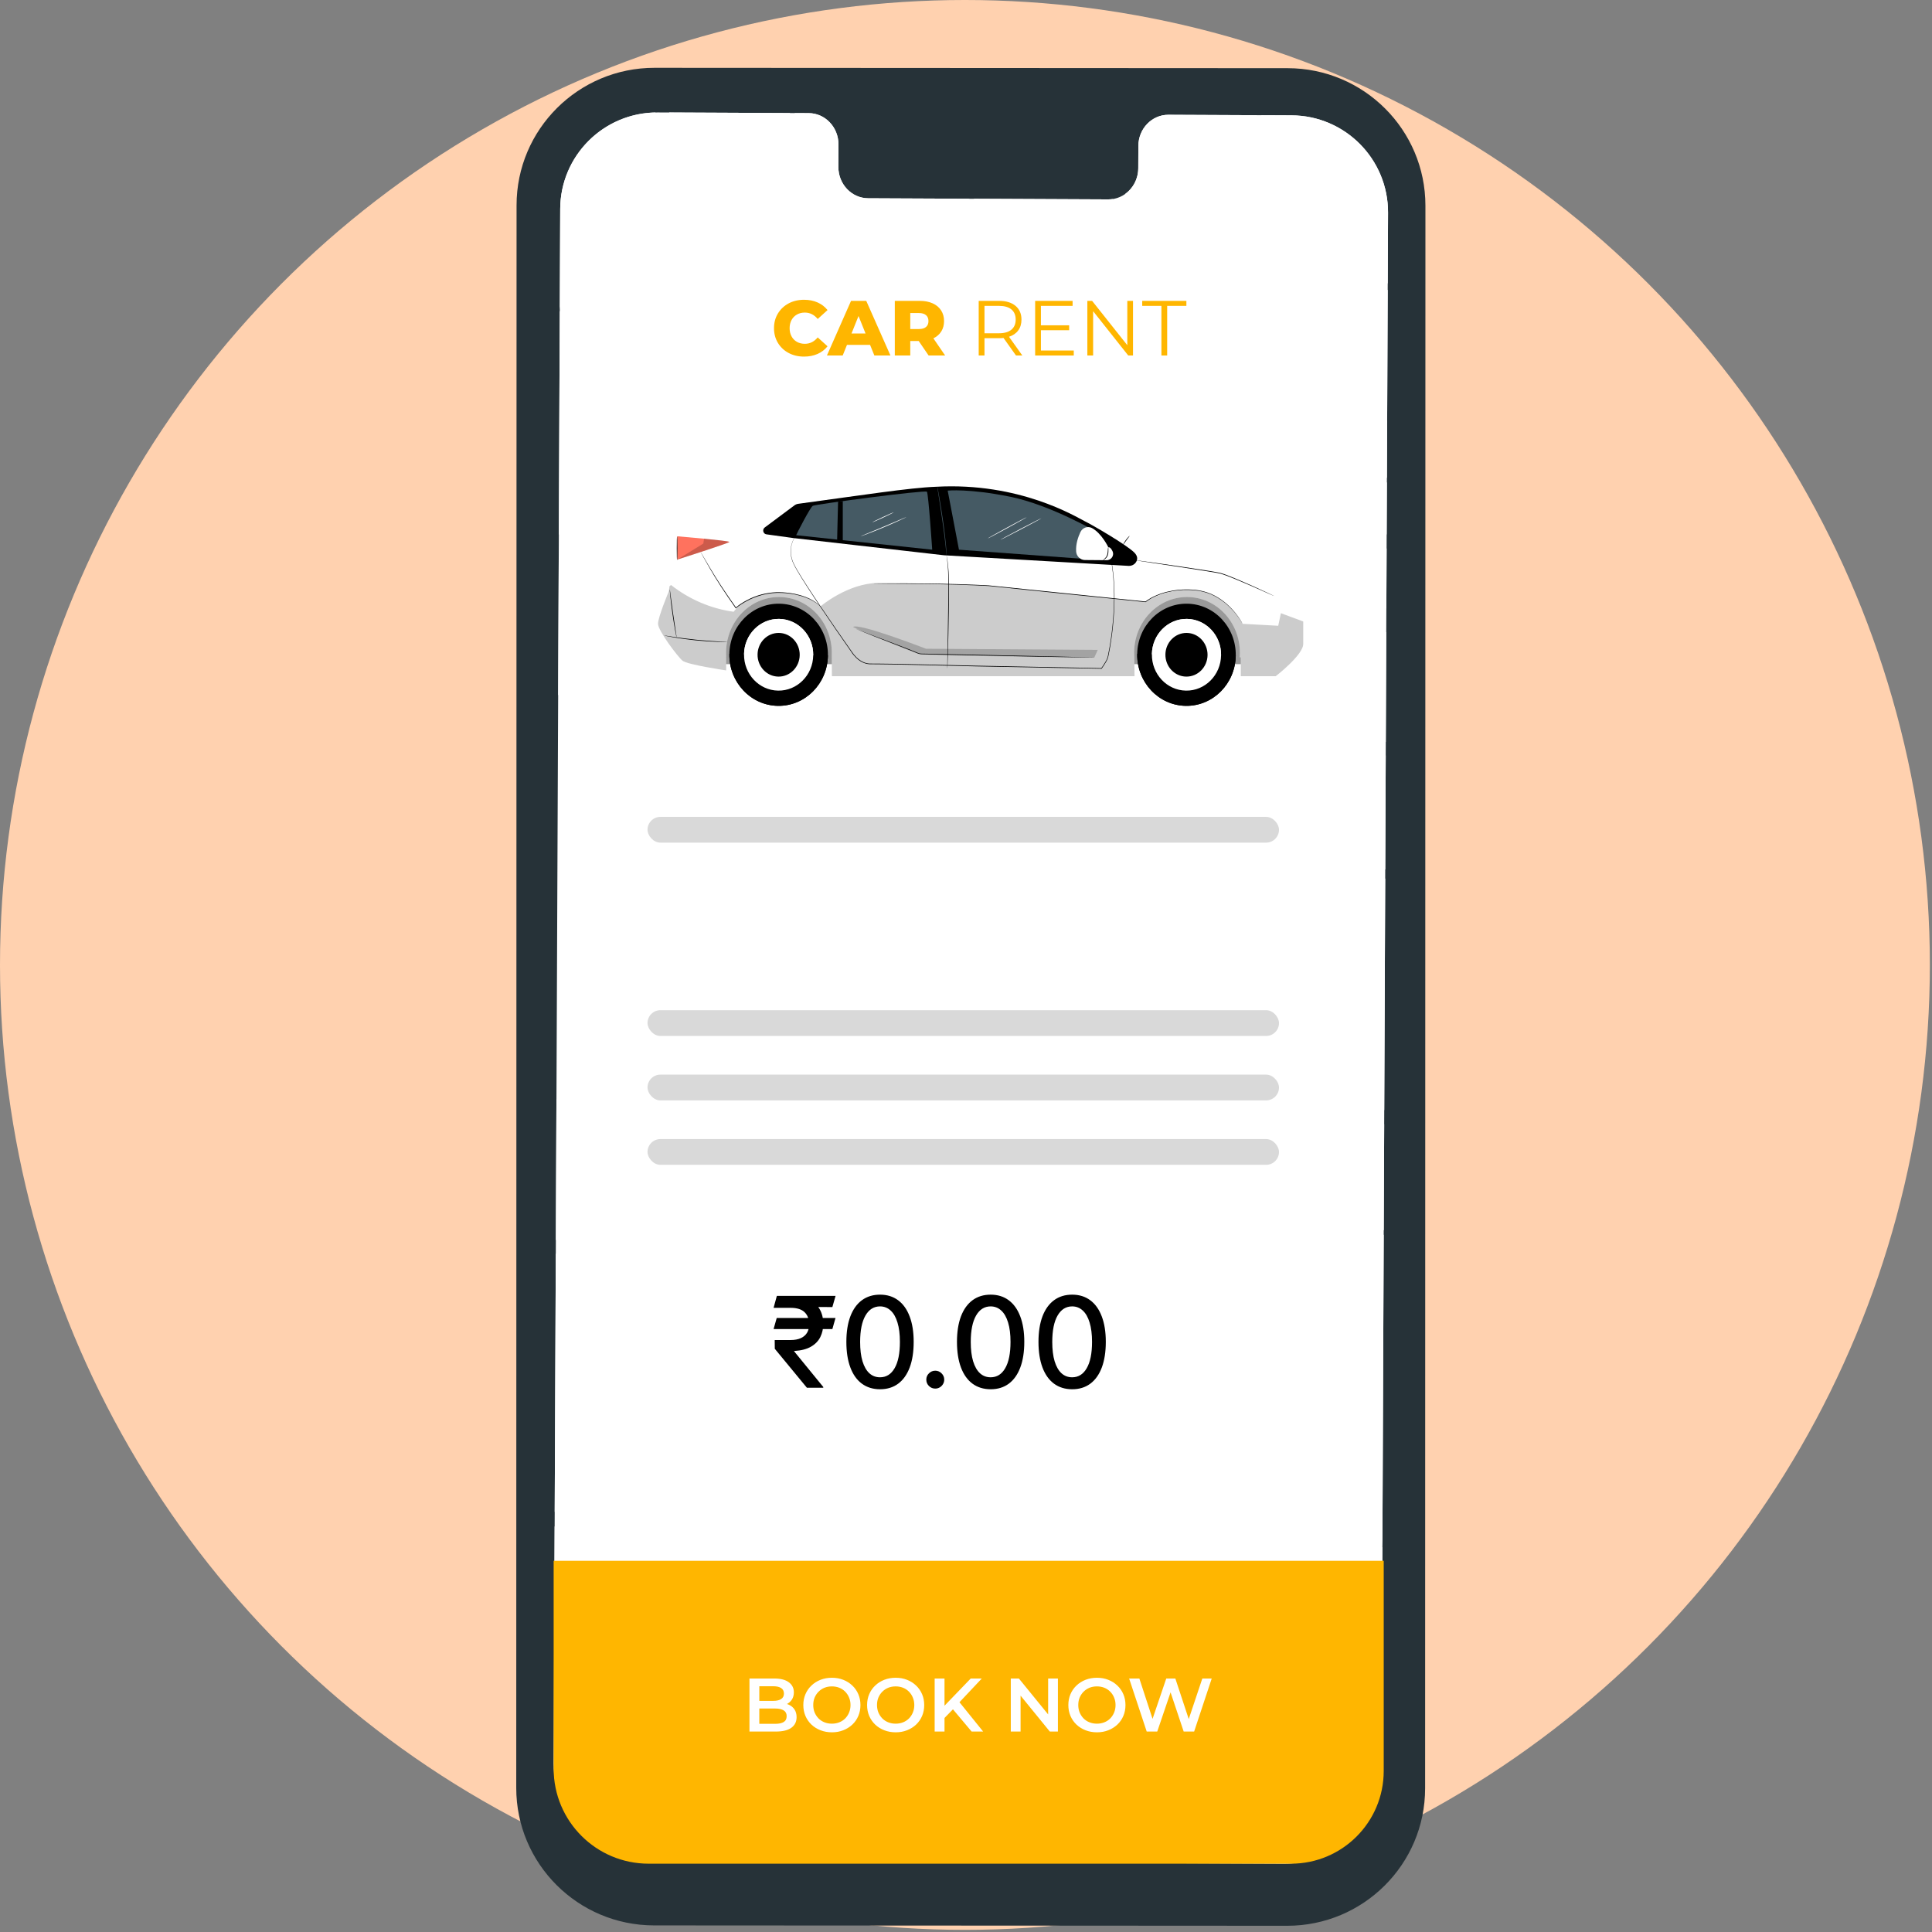 <svg width="153" height="153" viewBox="0 0 153 153" fill="none" xmlns="http://www.w3.org/2000/svg">
<rect x="0" y="0" width="153" height="153" fill="#808080" stroke="none"/>
<circle cx="76.415" cy="76.415" r="76.415" fill="#FFD1AF"/>
<path d="M101.932 152.507L51.798 152.478C45.768 152.474 40.882 147.598 40.883 141.586L40.908 16.258C40.909 10.242 45.802 5.366 51.835 5.37L101.969 5.399C107.999 5.403 112.884 10.279 112.883 16.291L112.859 141.62C112.858 147.636 107.965 152.511 101.932 152.507Z" fill="#263238"/>
<path d="M102.282 9.135L92.529 9.09C91.221 9.084 90.155 10.188 90.15 11.555L90.142 13.325C90.136 14.692 89.071 15.796 87.763 15.79L68.751 15.702C67.443 15.696 66.387 14.582 66.393 13.215L66.4 11.446C66.406 10.078 65.35 8.965 64.042 8.959L60.612 8.943L52.075 8.904C47.835 8.885 44.383 12.306 44.365 16.546L43.844 139.651C43.826 143.889 47.246 147.339 51.484 147.359L101.691 147.591C105.931 147.61 109.383 144.188 109.402 139.949L109.922 16.843C109.939 12.605 106.52 9.155 102.282 9.135Z" fill="white"/>
<path d="M80.974 124.327C80.916 125.814 80.862 127.207 80.816 128.366H88.028L87.146 123.937L80.974 124.327Z" fill="white"/>
<path d="M51.663 126.181L51.726 128.366H80.097C80.144 127.139 80.198 125.777 80.252 124.373L51.663 126.181Z" fill="white"/>
<path d="M87.508 123.913L88.395 128.366H101.691L101.531 123.026L87.508 123.913Z" fill="white"/>
<path d="M51.069 118.089L43.923 120.888L43.901 125.951L51.282 125.484L51.069 118.089Z" fill="white"/>
<path d="M51.038 116.95L50.647 103.374L50.641 103.374V98.586L44.015 99.288L43.929 119.727L51.035 116.943L51.038 116.95Z" fill="white"/>
<path d="M50.641 87.898L44.066 87.03L44.019 98.203L50.641 97.501V87.898Z" fill="white"/>
<path d="M81.076 121.661C81.051 122.314 81.026 122.965 81.001 123.604L87.004 123.224L86.695 121.676L81.076 121.661Z" fill="white"/>
<path d="M84.96 33.015L84.745 32.133L94.367 28.325L88.108 15.762C87.995 15.779 87.881 15.79 87.763 15.79L77.13 15.741L77.42 33.323L84.96 33.015Z" fill="white"/>
<path d="M99.542 26.277L99.531 9.123L92.529 9.091C91.221 9.085 90.155 10.188 90.15 11.555L90.142 13.325C90.138 14.169 89.731 14.911 89.112 15.355L95.375 27.926L99.542 26.277Z" fill="white"/>
<path d="M63.371 27.013L62.56 8.952L60.611 8.943L53.001 8.907L49.759 25.059L63.371 27.013ZM61.637 10.782L61.896 25.491L51.781 24.011L53.996 10.782H61.637Z" fill="white"/>
<path d="M63.739 27.066L63.741 27.22C63.758 28.629 63.787 31.166 63.808 33.879L77.059 33.338L76.77 15.739L68.75 15.702C67.442 15.696 66.386 14.583 66.392 13.215L66.4 11.446C66.405 10.079 65.35 8.965 64.041 8.959L62.92 8.954L63.734 27.066L63.739 27.066Z" fill="white"/>
<path d="M48.689 24.905L51.9 8.911C47.741 8.986 44.382 12.365 44.364 16.546L44.331 24.519L44.365 24.284L48.689 24.905Z" fill="white"/>
<path d="M50.988 44.63L44.248 44.13L44.202 55.05L50.988 53.516V44.63Z" fill="white"/>
<path d="M48.618 25.259L44.33 24.643L44.255 42.327L45.179 42.395L48.618 25.259Z" fill="white"/>
<path d="M103.678 89.905L103.496 88.033L84.249 90.036L85.058 99.899L101.678 98.222L103.678 89.905Z" fill="white"/>
<path d="M102.574 78.504L101.783 70.338L82.781 72.165L83.495 80.855L102.574 78.504Z" fill="white"/>
<path d="M51.303 126.204L43.931 126.67L43.901 126.19L43.892 128.366H51.365L51.303 126.204Z" fill="white"/>
<path d="M109.789 22.222L109.897 22.496L109.921 16.842C109.939 12.605 106.52 9.155 102.282 9.135L99.891 9.124L99.902 26.135L109.789 22.222Z" fill="white"/>
<path d="M84.16 88.959L92.152 88.128L90.577 81.07L83.584 81.932L84.16 88.959Z" fill="white"/>
<path d="M102.69 101.703L102.966 110.866L109.433 110.502L109.453 110.861L102.976 111.225L103.306 122.193L109.42 121.806L109.465 122.525L103.327 122.913L103.491 128.366H109.449L109.579 97.785L103.485 98.4L102.69 101.703Z" fill="white"/>
<path d="M43.855 137.126L43.844 139.651C43.844 139.729 43.853 139.804 43.855 139.882V137.126Z" fill="white"/>
<path d="M102.678 79.579L90.936 81.026L92.513 88.091L103.393 86.959L102.678 79.579Z" fill="white"/>
<path d="M105.861 36.777L106.614 32.313L109.855 32.565L109.895 22.954L99.897 26.911C99.694 33.674 103.942 36.052 105.861 36.777Z" fill="white"/>
<path d="M102.012 54.027L102.42 58.243L109.744 58.749L109.781 50.068L103.649 48.132L102.012 54.027Z" fill="white"/>
<path d="M105.498 90.032L103.574 98.03L109.581 97.424L109.617 89.036C107.773 88.551 106.165 88.156 105.3 87.989L105.498 90.032Z" fill="white"/>
<path d="M101.443 45.549L109.788 48.184L109.809 43.438L101.612 41.32L101.443 45.549Z" fill="white"/>
<path d="M105.193 86.891C105.866 86.993 107.141 87.263 109.621 87.915L109.698 69.577L103.574 70.166L105.193 86.891Z" fill="white"/>
<path d="M103.504 69.449L109.701 68.853L109.739 59.831L102.525 59.332L103.504 69.449Z" fill="white"/>
<path d="M106.553 37.004C107.727 37.361 108.82 37.637 109.832 37.84L109.852 33.287L107.214 33.081L106.553 37.004Z" fill="white"/>
<path d="M105.83 41.295L109.813 42.325L109.831 38.21C108.801 38.004 107.688 37.723 106.493 37.361L105.83 41.295Z" fill="white"/>
<path d="M67.755 117.446L52.118 118.543V123.563L77.928 122.166L67.755 117.446Z" fill="white"/>
<path d="M62.203 26.431L61.943 11.722H54.303L52.087 24.95L62.203 26.431Z" fill="white"/>
<path d="M102.24 147.59H51.366C47.212 147.59 43.845 144.222 43.845 140.068V123.604H109.58V140.25C109.579 144.304 106.293 147.59 102.24 147.59Z" fill="#FFB600"/>
<path d="M98.783 46.66H55.096V52.596H98.783V46.66Z" fill="white"/>
<g opacity="0.4">
<path d="M98.783 46.66H55.096V52.596H98.783V46.66Z" fill="black"/>
</g>
<path d="M101.303 46.308C100.062 45.54 96.841 44.335 95.947 44.233C95.406 44.17 92.995 43.839 92.995 43.839L92.214 43.776C92.214 43.776 83.908 39.659 82.587 39.148C80.541 38.357 76.217 37.67 71.632 38.235C71.632 38.235 65.506 38.795 64.145 39.19C62.783 39.584 56.197 41.639 56.197 41.639C56.197 41.639 53.309 41.943 53.354 42.053C53.354 42.053 53.394 42.24 53.634 42.469V44.316C53.634 44.316 53.313 44.751 53.233 44.959C53.154 45.166 52.973 46.806 52.973 46.806C52.973 46.806 52.11 48.86 52.11 49.4C52.11 49.939 53.674 52.014 54.054 52.326C54.435 52.637 57.507 53.091 57.507 53.091L57.502 51.537C57.583 49.172 59.424 47.28 61.686 47.28C63.947 47.28 65.789 49.172 65.87 51.537L65.879 53.55H89.511H89.846L89.829 52.056C89.82 51.938 89.815 51.819 89.815 51.699C89.815 49.258 91.69 47.28 94.003 47.28C96.316 47.28 98.191 49.258 98.191 51.699C98.191 51.82 98.185 51.938 98.176 52.056H98.261V53.55H101.024C101.024 53.55 103.266 51.828 103.206 50.956V48.502C103.206 48.175 103.088 47.861 102.873 47.623C102.561 47.274 102.032 46.759 101.303 46.308Z" fill="white"/>
<g opacity="0.2">
<path d="M103.205 49.214L101.437 48.56L101.227 49.556L98.404 49.401C98.404 49.401 97.161 46.94 94.62 46.724C92.444 46.538 90.715 47.66 90.715 47.66L78.282 46.382C78.282 46.382 71.976 46.132 69.543 46.164C67.11 46.195 64.967 48.028 64.967 48.028C64.967 48.028 64.249 46.948 61.705 46.923C59.161 46.899 58.1 48.447 58.1 48.447C56.306 48.203 54.578 47.465 53.14 46.326L53.017 46.429C52.991 46.651 52.974 46.806 52.974 46.806C52.974 46.806 52.11 48.861 52.11 49.4C52.11 49.94 53.674 52.015 54.055 52.327C54.435 52.638 57.507 53.091 57.507 53.091L57.502 51.538C57.583 49.172 59.425 47.281 61.686 47.281C63.948 47.281 65.79 49.172 65.87 51.538L65.88 53.551H89.512H89.846L89.83 52.057C89.821 51.939 89.815 51.82 89.815 51.7C89.815 49.259 91.69 47.281 94.003 47.281C96.316 47.281 98.191 49.259 98.191 51.7C98.191 51.82 98.185 51.939 98.176 52.057H98.261V53.551H101.024C101.024 53.551 103.266 51.828 103.206 50.957V49.214H103.205Z" fill="black"/>
</g>
<path d="M60.562 41.773C60.348 41.932 60.432 42.279 60.693 42.315L62.799 42.607L74.769 43.974L89.364 44.813C89.598 44.827 89.831 44.723 89.961 44.521C90.085 44.328 90.131 44.06 89.825 43.754C89.212 43.144 86.503 41.567 85.867 41.257C85.23 40.946 80.766 38.17 74.103 38.549C72.086 38.621 68.215 39.219 63.213 39.898C63.106 39.913 63.004 39.954 62.916 40.019L60.562 41.773Z" fill="black"/>
<path d="M63.05 42.384C63.08 42.291 64.157 40.181 64.367 40.057C64.576 39.933 73.285 38.786 73.405 38.941C73.525 39.096 73.824 43.532 73.824 43.532L63.05 42.384Z" fill="#455A64"/>
<path d="M66.368 39.735L66.293 42.831H66.742V39.683L66.368 39.735Z" fill="black"/>
<path d="M87.297 42.059C87.297 42.059 87.305 42.074 87.319 42.106C87.334 42.138 87.354 42.185 87.381 42.246C87.407 42.308 87.444 42.384 87.479 42.478C87.515 42.572 87.555 42.681 87.602 42.803C87.774 43.298 87.983 44.045 88.113 45.018C88.245 45.99 88.299 47.186 88.219 48.548C88.18 49.229 88.108 49.952 87.997 50.707C87.941 51.085 87.876 51.471 87.794 51.864C87.773 51.961 87.757 52.062 87.718 52.159C87.68 52.254 87.631 52.344 87.581 52.433C87.48 52.61 87.366 52.781 87.245 52.949L87.238 52.959L87.227 52.958C84.327 52.903 80.938 52.839 77.334 52.771C75.464 52.726 73.652 52.683 71.935 52.643C71.076 52.625 70.241 52.608 69.435 52.602C69.335 52.601 69.234 52.6 69.135 52.601C69.035 52.603 68.936 52.603 68.835 52.598C68.634 52.582 68.439 52.522 68.264 52.431C68.088 52.34 67.93 52.219 67.79 52.083C67.649 51.946 67.525 51.797 67.422 51.633L67.423 51.634C66.501 50.318 65.668 49.102 64.94 48.017C64.577 47.473 64.238 46.964 63.932 46.487C63.626 46.011 63.349 45.571 63.114 45.163C62.995 44.959 62.888 44.763 62.804 44.569C62.785 44.52 62.765 44.472 62.746 44.424C62.727 44.377 62.717 44.327 62.702 44.28C62.689 44.232 62.672 44.186 62.664 44.138C62.656 44.091 62.647 44.045 62.639 43.999C62.576 43.633 62.63 43.312 62.699 43.069C62.77 42.825 62.865 42.652 62.934 42.542C63.004 42.432 63.051 42.384 63.051 42.384C63.051 42.384 63.041 42.397 63.021 42.424C63.002 42.451 62.975 42.491 62.94 42.547C62.873 42.657 62.781 42.83 62.711 43.074C62.645 43.316 62.594 43.634 62.658 43.997C62.666 44.042 62.675 44.088 62.684 44.135C62.692 44.181 62.709 44.227 62.722 44.275C62.737 44.321 62.748 44.37 62.767 44.417C62.786 44.464 62.806 44.512 62.825 44.56C62.908 44.752 63.017 44.947 63.136 45.15C63.372 45.556 63.651 45.996 63.958 46.47C64.265 46.946 64.606 47.454 64.969 47.997C65.701 49.08 66.536 50.294 67.459 51.608L67.46 51.609C67.663 51.925 67.943 52.209 68.285 52.389C68.456 52.478 68.644 52.536 68.838 52.55C68.935 52.556 69.034 52.556 69.135 52.553C69.235 52.551 69.335 52.553 69.436 52.553C70.243 52.559 71.078 52.576 71.936 52.592C73.653 52.632 75.466 52.675 77.336 52.718C80.94 52.789 84.329 52.855 87.229 52.912L87.211 52.921C87.331 52.755 87.445 52.584 87.545 52.41C87.596 52.322 87.643 52.233 87.679 52.142C87.716 52.051 87.733 51.952 87.754 51.854C87.837 51.463 87.901 51.078 87.959 50.701C88.071 49.947 88.144 49.226 88.184 48.546C88.267 47.187 88.217 45.993 88.089 45.022C87.963 44.05 87.759 43.303 87.59 42.808C87.545 42.685 87.506 42.577 87.471 42.482C87.437 42.388 87.401 42.312 87.377 42.249C87.351 42.187 87.332 42.141 87.318 42.108C87.303 42.075 87.297 42.059 87.297 42.059Z" fill="black"/>
<path d="M74.951 43.985C74.952 43.985 74.962 44.014 74.975 44.073C74.989 44.131 75.006 44.217 75.024 44.329C75.06 44.553 75.097 44.88 75.121 45.286C75.173 46.096 75.152 47.218 75.137 48.455C75.118 49.692 75.091 50.813 75.07 51.623C75.057 52.025 75.047 52.351 75.04 52.583C75.036 52.693 75.032 52.78 75.029 52.844C75.028 52.871 75.027 52.894 75.025 52.912C75.024 52.927 75.023 52.935 75.022 52.935C75.021 52.935 75.02 52.927 75.02 52.912C75.019 52.894 75.019 52.871 75.019 52.844C75.019 52.78 75.02 52.693 75.02 52.583C75.024 52.351 75.028 52.025 75.034 51.623C75.047 50.808 75.066 49.69 75.086 48.455C75.102 47.218 75.128 46.097 75.085 45.288C75.066 44.884 75.034 44.558 75.005 44.333C74.991 44.221 74.977 44.134 74.967 44.075C74.962 44.049 74.958 44.027 74.955 44.009C74.951 43.993 74.95 43.986 74.951 43.985Z" fill="black"/>
<path d="M75.05 38.853L75.943 43.532L85.466 44.233L86.933 42.172C86.933 42.172 83.243 39.996 80.002 39.339C76.713 38.673 75.05 38.853 75.05 38.853Z" fill="#455A64"/>
<g opacity="0.2">
<path d="M67.562 49.662C67.562 49.662 72.01 51.601 72.82 51.783C73.629 51.966 86.663 52.07 86.663 52.07L86.932 51.468L73.328 51.374C73.328 51.374 67.862 49.258 67.562 49.662Z" fill="black"/>
</g>
<path d="M64.967 48.027C64.966 48.027 64.959 48.019 64.944 48.005C64.929 47.989 64.905 47.968 64.875 47.94C64.813 47.885 64.718 47.807 64.589 47.719C64.459 47.633 64.293 47.536 64.093 47.441C63.891 47.35 63.656 47.257 63.388 47.182C63.12 47.11 62.823 47.04 62.499 47.003C62.337 46.978 62.169 46.971 61.996 46.956C61.909 46.948 61.821 46.952 61.732 46.949C61.642 46.95 61.552 46.942 61.461 46.952C60.73 46.982 59.929 47.178 59.176 47.577C58.855 47.746 58.552 47.942 58.293 48.164L58.272 48.182L58.256 48.16C57.832 47.553 57.437 46.979 57.095 46.451C56.752 45.924 56.463 45.444 56.228 45.04C55.992 44.636 55.809 44.308 55.684 44.083C55.624 43.972 55.576 43.885 55.542 43.823C55.527 43.795 55.516 43.773 55.506 43.755C55.498 43.739 55.495 43.731 55.495 43.731C55.495 43.731 55.501 43.737 55.51 43.752C55.52 43.769 55.533 43.791 55.55 43.818C55.585 43.879 55.636 43.964 55.699 44.073C55.832 44.298 56.021 44.62 56.256 45.021C56.495 45.423 56.787 45.901 57.131 46.425C57.475 46.95 57.871 47.522 58.297 48.129L58.26 48.124C58.525 47.896 58.829 47.7 59.154 47.529C59.914 47.126 60.722 46.93 61.459 46.902C61.552 46.893 61.643 46.9 61.733 46.901C61.823 46.904 61.911 46.901 61.998 46.909C62.172 46.925 62.342 46.933 62.504 46.959C62.83 46.998 63.129 47.07 63.398 47.145C63.667 47.223 63.903 47.319 64.104 47.413C64.305 47.512 64.47 47.611 64.6 47.701C64.728 47.793 64.822 47.874 64.882 47.931C64.911 47.961 64.934 47.984 64.948 48C64.962 48.017 64.967 48.027 64.967 48.027Z" fill="black"/>
<path d="M53.584 50.493C53.58 50.493 53.568 50.441 53.547 50.345C53.527 50.249 53.499 50.11 53.468 49.937C53.405 49.593 53.327 49.115 53.251 48.585C53.176 48.056 53.118 47.575 53.083 47.226C53.065 47.051 53.052 46.91 53.045 46.812C53.038 46.714 53.036 46.66 53.039 46.659C53.042 46.659 53.051 46.712 53.065 46.81C53.078 46.917 53.097 47.055 53.118 47.221C53.163 47.569 53.226 48.048 53.301 48.577C53.377 49.106 53.449 49.585 53.504 49.931C53.529 50.097 53.55 50.234 53.567 50.34C53.581 50.438 53.587 50.492 53.584 50.493Z" fill="black"/>
<path d="M57.591 50.841C57.591 50.843 57.574 50.844 57.54 50.844C57.501 50.845 57.453 50.845 57.394 50.845C57.266 50.845 57.083 50.842 56.856 50.834C56.401 50.818 55.775 50.781 55.084 50.71C54.394 50.639 53.772 50.548 53.324 50.471C53.1 50.432 52.919 50.398 52.794 50.373C52.736 50.36 52.689 50.35 52.651 50.342C52.618 50.334 52.601 50.33 52.602 50.328C52.602 50.326 52.62 50.327 52.653 50.331C52.691 50.337 52.74 50.344 52.798 50.352C52.931 50.373 53.111 50.4 53.33 50.434C53.779 50.501 54.401 50.586 55.09 50.658C55.779 50.728 56.405 50.771 56.858 50.797C57.079 50.809 57.261 50.818 57.395 50.825C57.454 50.829 57.502 50.832 57.541 50.834C57.574 50.836 57.591 50.839 57.591 50.841Z" fill="black"/>
<path d="M89.456 42.439C89.466 42.45 89.343 42.601 89.2 42.796C89.057 42.989 88.948 43.153 88.935 43.145C88.923 43.137 89.014 42.96 89.16 42.764C89.304 42.567 89.446 42.429 89.456 42.439Z" fill="black"/>
<path d="M53.634 42.469C53.634 42.469 57.806 42.823 57.76 42.918C57.714 43.014 53.634 44.316 53.634 44.316V42.469Z" fill="#FF725E"/>
<path d="M53.621 44.369C53.607 44.369 53.596 43.945 53.596 43.423C53.596 42.901 53.607 42.477 53.621 42.477C53.635 42.477 53.646 42.901 53.646 43.423C53.646 43.945 53.635 44.369 53.621 44.369Z" fill="black"/>
<path d="M98.404 49.401C98.404 49.401 98.396 49.388 98.382 49.364C98.367 49.339 98.347 49.302 98.317 49.255C98.26 49.158 98.169 49.02 98.044 48.845C97.914 48.674 97.755 48.462 97.54 48.24C97.327 48.016 97.069 47.771 96.746 47.547C96.425 47.322 96.049 47.097 95.604 46.953C95.161 46.803 94.661 46.726 94.124 46.718C93.588 46.707 93.016 46.76 92.436 46.906C92.144 46.976 91.852 47.073 91.564 47.2C91.277 47.326 90.989 47.478 90.731 47.678L90.723 47.684L90.714 47.683C88.798 47.487 86.64 47.266 84.365 47.033C82.272 46.817 80.278 46.611 78.465 46.424C78.408 46.418 78.352 46.412 78.295 46.406C78.239 46.404 78.183 46.4 78.127 46.397C78.015 46.392 77.903 46.386 77.792 46.381C77.571 46.371 77.352 46.361 77.136 46.351C76.705 46.335 76.286 46.319 75.882 46.305C75.072 46.279 74.317 46.263 73.629 46.253C72.251 46.232 71.135 46.23 70.365 46.225C69.981 46.223 69.682 46.222 69.478 46.22C69.377 46.219 69.3 46.218 69.247 46.218C69.195 46.217 69.168 46.215 69.168 46.215C69.168 46.215 69.195 46.213 69.247 46.212C69.3 46.212 69.377 46.211 69.478 46.21C69.682 46.209 69.981 46.207 70.365 46.205C71.135 46.203 72.251 46.2 73.629 46.215C74.318 46.224 75.073 46.237 75.883 46.261C76.288 46.273 76.707 46.288 77.138 46.305C77.354 46.314 77.573 46.324 77.794 46.334C77.905 46.339 78.017 46.344 78.129 46.35C78.186 46.352 78.242 46.356 78.299 46.359C78.355 46.364 78.412 46.37 78.468 46.376C80.282 46.562 82.276 46.766 84.369 46.981C86.644 47.216 88.803 47.438 90.719 47.636L90.702 47.641C90.968 47.435 91.257 47.284 91.547 47.157C91.838 47.03 92.132 46.932 92.426 46.863C93.012 46.718 93.587 46.666 94.125 46.679C94.663 46.688 95.17 46.767 95.615 46.921C96.063 47.068 96.441 47.296 96.763 47.523C97.086 47.751 97.344 47.999 97.556 48.224C97.77 48.449 97.929 48.663 98.057 48.836C98.18 49.013 98.27 49.153 98.325 49.25C98.38 49.347 98.404 49.401 98.404 49.401Z" fill="black"/>
<path d="M86.662 52.07C86.662 52.07 86.645 52.072 86.612 52.072C86.578 52.072 86.529 52.072 86.467 52.072C86.336 52.07 86.148 52.068 85.907 52.065C85.418 52.057 84.715 52.045 83.847 52.031C82.106 51.997 79.704 51.949 77.051 51.897C75.724 51.869 74.46 51.842 73.309 51.818C73.238 51.816 73.166 51.814 73.095 51.813C73.025 51.81 72.954 51.812 72.882 51.802C72.737 51.784 72.609 51.717 72.484 51.667C72.231 51.56 71.985 51.462 71.746 51.367C71.269 51.177 70.822 51.007 70.414 50.851C69.597 50.541 68.938 50.285 68.486 50.097C68.26 50.004 68.085 49.93 67.967 49.877C67.91 49.852 67.866 49.832 67.834 49.818C67.804 49.804 67.789 49.796 67.789 49.796C67.789 49.796 67.805 49.801 67.835 49.813C67.868 49.826 67.913 49.844 67.971 49.868C68.093 49.917 68.268 49.988 68.493 50.078C68.947 50.259 69.608 50.51 70.426 50.817C70.835 50.97 71.282 51.139 71.761 51.326C72.001 51.421 72.247 51.519 72.5 51.625C72.628 51.676 72.751 51.74 72.887 51.756C72.954 51.766 73.025 51.764 73.096 51.766C73.167 51.767 73.238 51.769 73.31 51.77C74.46 51.793 75.724 51.819 77.052 51.846C79.704 51.904 82.106 51.956 83.847 51.994C84.715 52.016 85.418 52.033 85.907 52.045C86.148 52.053 86.336 52.058 86.467 52.062C86.529 52.064 86.578 52.066 86.612 52.068C86.646 52.069 86.662 52.07 86.662 52.07Z" fill="black"/>
<path d="M85.561 42.138C85.382 42.52 85.185 43.083 85.222 43.668C85.245 44.049 85.548 44.348 85.917 44.35L87.632 44.364C87.884 44.366 88.113 44.181 88.146 43.922C88.156 43.837 88.147 43.745 88.103 43.651C87.924 43.275 87.775 43.346 87.775 43.346C87.775 43.346 87.256 42.236 86.466 41.814C86.135 41.637 85.724 41.791 85.561 42.138Z" fill="white"/>
<path d="M87.337 44.361C87.34 44.368 87.405 44.349 87.493 44.283C87.577 44.218 87.696 44.106 87.742 43.933C87.786 43.765 87.776 43.611 87.777 43.504C87.775 43.394 87.77 43.327 87.762 43.327C87.754 43.326 87.744 43.393 87.735 43.502C87.724 43.61 87.725 43.762 87.684 43.917C87.645 44.07 87.541 44.178 87.467 44.249C87.39 44.32 87.333 44.353 87.337 44.361Z" fill="black"/>
<path d="M87.466 43.111C87.473 43.108 87.443 43.017 87.371 42.88C87.299 42.744 87.179 42.567 87.016 42.399C86.853 42.231 86.68 42.109 86.549 42.035C86.417 41.962 86.329 41.932 86.326 41.938C86.316 41.956 86.657 42.112 86.975 42.443C87.296 42.769 87.449 43.121 87.466 43.111Z" fill="white"/>
<path d="M74.228 38.543C74.23 38.543 74.235 38.562 74.243 38.597C74.251 38.639 74.262 38.691 74.275 38.754C74.301 38.891 74.337 39.088 74.379 39.333C74.464 39.823 74.575 40.5 74.683 41.251C74.791 42.002 74.873 42.685 74.915 43.181C74.927 43.304 74.934 43.417 74.94 43.516C74.946 43.615 74.951 43.699 74.951 43.769C74.953 43.834 74.953 43.887 74.953 43.929C74.953 43.966 74.953 43.985 74.951 43.985C74.949 43.985 74.946 43.966 74.943 43.929C74.94 43.887 74.936 43.834 74.932 43.77C74.928 43.7 74.92 43.616 74.911 43.518C74.903 43.419 74.893 43.307 74.879 43.184C74.828 42.69 74.74 42.009 74.633 41.259C74.526 40.508 74.419 39.83 74.344 39.339C74.307 39.099 74.277 38.903 74.255 38.757C74.246 38.694 74.239 38.641 74.233 38.599C74.228 38.563 74.226 38.544 74.228 38.543Z" fill="#455A64"/>
<g opacity="0.2">
<path d="M53.634 44.316L55.697 43.048L55.757 42.662C56.558 42.744 57.529 42.823 57.76 42.918C57.76 42.984 55.223 43.817 53.634 44.316Z" fill="black"/>
</g>
<path d="M100.89 47.195C100.89 47.196 100.881 47.192 100.863 47.185C100.842 47.176 100.816 47.165 100.783 47.151C100.709 47.119 100.607 47.073 100.477 47.016C100.209 46.896 99.826 46.727 99.354 46.517C98.879 46.309 98.313 46.062 97.679 45.803C97.362 45.676 97.028 45.539 96.674 45.434C96.496 45.387 96.309 45.359 96.12 45.325C95.931 45.294 95.739 45.263 95.545 45.231C93.989 44.985 92.578 44.777 91.557 44.622C91.049 44.545 90.638 44.482 90.348 44.438C90.208 44.416 90.099 44.398 90.02 44.385C89.985 44.379 89.957 44.374 89.935 44.37C89.916 44.366 89.906 44.364 89.906 44.364C89.906 44.363 89.916 44.363 89.936 44.365C89.958 44.367 89.986 44.371 90.022 44.375C90.1 44.385 90.211 44.399 90.351 44.417C90.64 44.458 91.053 44.515 91.562 44.585C92.584 44.731 93.996 44.933 95.553 45.179C95.747 45.212 95.94 45.243 96.129 45.274C96.317 45.308 96.505 45.336 96.686 45.384C97.046 45.491 97.379 45.63 97.697 45.758C98.331 46.02 98.896 46.27 99.369 46.483C99.842 46.696 100.223 46.873 100.486 46.997C100.614 47.059 100.715 47.107 100.787 47.141C100.82 47.157 100.845 47.17 100.865 47.18C100.882 47.188 100.891 47.194 100.89 47.195Z" fill="black"/>
<path d="M57.76 51.794C57.729 54.028 59.451 55.865 61.606 55.898C63.761 55.93 65.534 54.145 65.565 51.911C65.596 49.678 63.874 47.841 61.719 47.808C59.564 47.776 57.791 49.56 57.76 51.794Z" fill="black"/>
<path d="M57.76 51.784C57.76 51.788 57.76 51.791 57.76 51.795C57.728 54.028 59.451 55.865 61.606 55.898C63.761 55.93 65.533 54.145 65.564 51.911C65.564 51.908 65.564 51.904 65.564 51.901L57.76 51.784Z" fill="black"/>
<path d="M58.922 51.812C58.9 53.38 60.109 54.67 61.622 54.692C63.136 54.715 64.38 53.462 64.401 51.893C64.423 50.325 63.215 49.035 61.701 49.013C60.188 48.99 58.944 50.243 58.922 51.812Z" fill="white"/>
<path d="M61.701 49.013C60.188 48.99 58.944 50.243 58.922 51.812L64.401 51.893C64.423 50.325 63.214 49.036 61.701 49.013Z" fill="white"/>
<path d="M59.993 51.828C59.98 52.783 60.717 53.569 61.638 53.582C62.56 53.596 63.318 52.833 63.331 51.877C63.344 50.922 62.608 50.136 61.686 50.123C60.765 50.109 60.007 50.872 59.993 51.828Z" fill="black"/>
<path d="M90.058 51.794C90.027 54.028 91.749 55.865 93.905 55.898C96.06 55.93 97.832 54.145 97.863 51.911C97.894 49.678 96.172 47.841 94.017 47.808C91.862 47.776 90.09 49.56 90.058 51.794Z" fill="black"/>
<path d="M90.059 51.784C90.059 51.788 90.058 51.791 90.058 51.795C90.027 54.028 91.749 55.865 93.905 55.898C96.06 55.93 97.832 54.145 97.863 51.911C97.863 51.908 97.863 51.904 97.863 51.901L90.059 51.784Z" fill="black"/>
<path d="M91.221 51.812C91.199 53.38 92.408 54.67 93.921 54.692C95.434 54.715 96.679 53.462 96.7 51.893C96.722 50.325 95.513 49.035 94 49.013C92.487 48.99 91.243 50.243 91.221 51.812Z" fill="white"/>
<path d="M94 49.013C92.487 48.99 91.242 50.243 91.221 51.812L96.7 51.893C96.722 50.325 95.513 49.036 94 49.013Z" fill="white"/>
<path d="M92.292 51.828C92.278 52.783 93.015 53.569 93.936 53.582C94.858 53.596 95.616 52.833 95.629 51.877C95.642 50.922 94.906 50.136 93.984 50.123C93.063 50.109 92.305 50.872 92.292 51.828Z" fill="black"/>
<path d="M79.222 42.746C79.216 42.734 79.938 42.342 80.837 41.871C81.735 41.401 82.468 41.03 82.474 41.043C82.48 41.056 81.757 41.447 80.859 41.918C79.962 42.389 79.228 42.759 79.222 42.746Z" fill="white"/>
<path d="M78.215 42.644C78.208 42.631 78.895 42.243 79.748 41.778C80.602 41.313 81.299 40.947 81.306 40.96C81.312 40.972 80.626 41.36 79.772 41.825C78.919 42.29 78.222 42.657 78.215 42.644Z" fill="white"/>
<path d="M68.153 42.47C68.152 42.467 68.203 42.444 68.294 42.405C68.395 42.363 68.526 42.309 68.685 42.243C69.022 42.103 69.473 41.917 69.972 41.71C70.468 41.498 70.917 41.306 71.254 41.163C71.411 41.095 71.542 41.04 71.642 40.997C71.734 40.959 71.786 40.939 71.787 40.942C71.789 40.946 71.74 40.972 71.65 41.016C71.56 41.06 71.43 41.122 71.268 41.197C70.944 41.348 70.493 41.548 69.991 41.76C69.489 41.97 69.031 42.152 68.698 42.278C68.531 42.342 68.396 42.391 68.302 42.424C68.207 42.457 68.154 42.473 68.153 42.47Z" fill="white"/>
<path d="M69.083 41.361C69.077 41.348 69.451 41.16 69.919 40.943C70.386 40.726 70.77 40.56 70.775 40.574C70.781 40.587 70.407 40.774 69.94 40.991C69.472 41.209 69.089 41.374 69.083 41.361Z" fill="white"/>
<path d="M62.454 27.953C62.093 27.761 61.81 27.494 61.604 27.152C61.398 26.81 61.295 26.422 61.295 25.99C61.295 25.557 61.398 25.17 61.604 24.828C61.81 24.487 62.093 24.22 62.454 24.027C62.814 23.836 63.221 23.74 63.675 23.74C64.07 23.74 64.427 23.81 64.744 23.951C65.062 24.091 65.325 24.293 65.535 24.556L64.757 25.261C64.477 24.923 64.137 24.754 63.737 24.754C63.502 24.754 63.293 24.805 63.11 24.909C62.927 25.012 62.785 25.157 62.684 25.344C62.583 25.532 62.532 25.747 62.532 25.991C62.532 26.233 62.583 26.449 62.684 26.636C62.785 26.824 62.927 26.969 63.11 27.072C63.293 27.175 63.502 27.227 63.737 27.227C64.137 27.227 64.477 27.058 64.757 26.72L65.535 27.424C65.325 27.688 65.062 27.89 64.744 28.03C64.427 28.17 64.07 28.24 63.675 28.24C63.221 28.24 62.814 28.144 62.454 27.953Z" fill="#FFB600"/>
<path d="M68.903 27.313H67.074L66.735 28.154H65.486L67.396 23.827H68.601L70.517 28.154H69.244L68.903 27.313ZM68.545 26.41L67.989 25.026L67.433 26.41H68.545Z" fill="#FFB600"/>
<path d="M72.754 27.004H72.086V28.154H70.862V23.827H72.84C73.232 23.827 73.572 23.892 73.859 24.022C74.148 24.152 74.37 24.337 74.527 24.578C74.684 24.819 74.762 25.103 74.762 25.428C74.762 25.741 74.689 26.015 74.543 26.247C74.397 26.48 74.188 26.662 73.916 26.794L74.849 28.154H73.539L72.754 27.004ZM73.335 24.958C73.207 24.846 73.017 24.791 72.767 24.791H72.086V26.058H72.767C73.018 26.058 73.207 26.003 73.335 25.894C73.463 25.785 73.527 25.63 73.527 25.428C73.527 25.226 73.463 25.07 73.335 24.958Z" fill="#FFB600"/>
<path d="M80.46 28.154L79.471 26.763C79.36 26.775 79.245 26.782 79.125 26.782H77.964V28.154H77.506V23.827H79.125C79.677 23.827 80.11 23.959 80.424 24.223C80.737 24.487 80.893 24.849 80.893 25.31C80.893 25.648 80.808 25.934 80.637 26.166C80.466 26.399 80.222 26.567 79.905 26.67L80.962 28.154H80.46ZM80.096 26.108C80.322 25.918 80.435 25.652 80.435 25.31C80.435 24.96 80.322 24.691 80.096 24.504C79.869 24.316 79.541 24.223 79.113 24.223H77.964V26.392H79.113C79.541 26.392 79.869 26.297 80.096 26.108Z" fill="#FFB600"/>
<path d="M85.035 27.758V28.154H81.976V23.827H84.942V24.223H82.433V25.762H84.67V26.151H82.433V27.758H85.035Z" fill="#FFB600"/>
<path d="M89.726 23.827V28.154H89.349L86.567 24.643V28.154H86.11V23.827H86.487L89.274 27.338V23.827H89.726Z" fill="#FFB600"/>
<path d="M91.975 24.223H90.455V23.827H93.953V24.223H92.432V28.154H91.975V24.223Z" fill="#FFB600"/>
<rect x="51.279" y="64.69" width="50.008" height="2.041" rx="1.021" fill="#D9D9D9"/>
<rect x="51.279" y="79.999" width="50.008" height="2.041" rx="1.021" fill="#D9D9D9"/>
<rect x="51.279" y="85.102" width="50.008" height="2.041" rx="1.021" fill="#D9D9D9"/>
<rect x="51.279" y="90.205" width="50.008" height="2.041" rx="1.021" fill="#D9D9D9"/>
<path d="M66.166 104.373L65.918 105.25H61.262L61.511 104.373H66.166ZM63.901 109.899L61.358 106.813L61.351 106.12H62.611C62.926 106.12 63.193 106.072 63.41 105.975C63.628 105.878 63.794 105.737 63.908 105.552C64.021 105.365 64.078 105.138 64.078 104.87C64.078 104.473 63.96 104.156 63.723 103.922C63.486 103.688 63.116 103.571 62.611 103.571H61.262L61.521 102.626H62.611C63.199 102.626 63.683 102.719 64.064 102.906C64.445 103.094 64.729 103.353 64.916 103.684C65.103 104.016 65.197 104.398 65.197 104.831C65.197 105.217 65.12 105.566 64.966 105.879C64.812 106.191 64.567 106.446 64.231 106.642C63.895 106.839 63.453 106.954 62.906 106.987L62.874 106.994L65.197 109.838V109.899H63.901ZM66.17 102.626L65.918 103.51L62.196 103.489L62.448 102.626H66.17ZM69.692 110.019C69.131 110.017 68.652 109.869 68.254 109.576C67.856 109.282 67.552 108.855 67.342 108.294C67.131 107.732 67.026 107.057 67.026 106.266C67.026 105.478 67.131 104.804 67.342 104.245C67.555 103.687 67.86 103.26 68.258 102.967C68.658 102.673 69.136 102.527 69.692 102.527C70.249 102.527 70.726 102.674 71.124 102.97C71.521 103.264 71.826 103.69 72.036 104.249C72.249 104.805 72.356 105.478 72.356 106.266C72.356 107.059 72.251 107.736 72.04 108.297C71.829 108.856 71.525 109.283 71.127 109.579C70.729 109.873 70.251 110.019 69.692 110.019ZM69.692 109.071C70.185 109.071 70.57 108.831 70.847 108.35C71.126 107.87 71.266 107.175 71.266 106.266C71.266 105.662 71.202 105.152 71.074 104.735C70.948 104.316 70.767 103.999 70.531 103.784C70.296 103.566 70.017 103.457 69.692 103.457C69.202 103.457 68.818 103.698 68.538 104.181C68.259 104.664 68.118 105.359 68.116 106.266C68.116 106.872 68.178 107.384 68.304 107.804C68.432 108.22 68.613 108.536 68.847 108.752C69.082 108.965 69.363 109.071 69.692 109.071ZM74.066 109.966C73.872 109.966 73.705 109.897 73.565 109.76C73.425 109.621 73.356 109.452 73.356 109.256C73.356 109.062 73.425 108.896 73.565 108.759C73.705 108.619 73.872 108.549 74.066 108.549C74.26 108.549 74.427 108.619 74.566 108.759C74.706 108.896 74.776 109.062 74.776 109.256C74.776 109.386 74.743 109.506 74.677 109.615C74.613 109.721 74.527 109.806 74.421 109.87C74.314 109.934 74.196 109.966 74.066 109.966ZM78.452 110.019C77.891 110.017 77.412 109.869 77.014 109.576C76.616 109.282 76.312 108.855 76.101 108.294C75.891 107.732 75.785 107.057 75.785 106.266C75.785 105.478 75.891 104.804 76.101 104.245C76.314 103.687 76.62 103.26 77.018 102.967C77.418 102.673 77.896 102.527 78.452 102.527C79.009 102.527 79.486 102.674 79.883 102.97C80.281 103.264 80.585 103.69 80.796 104.249C81.009 104.805 81.116 105.478 81.116 106.266C81.116 107.059 81.01 107.736 80.799 108.297C80.589 108.856 80.285 109.283 79.887 109.579C79.489 109.873 79.011 110.019 78.452 110.019ZM78.452 109.071C78.945 109.071 79.329 108.831 79.606 108.35C79.886 107.87 80.025 107.175 80.025 106.266C80.025 105.662 79.962 105.152 79.834 104.735C79.708 104.316 79.527 103.999 79.29 103.784C79.056 103.566 78.777 103.457 78.452 103.457C77.962 103.457 77.578 103.698 77.298 104.181C77.019 104.664 76.878 105.359 76.876 106.266C76.876 106.872 76.938 107.384 77.064 107.804C77.192 108.22 77.373 108.536 77.607 108.752C77.841 108.965 78.123 109.071 78.452 109.071ZM84.907 110.019C84.346 110.017 83.867 109.869 83.469 109.576C83.071 109.282 82.767 108.855 82.556 108.294C82.346 107.732 82.24 107.057 82.24 106.266C82.24 105.478 82.346 104.804 82.556 104.245C82.769 103.687 83.075 103.26 83.473 102.967C83.873 102.673 84.351 102.527 84.907 102.527C85.464 102.527 85.941 102.674 86.338 102.97C86.736 103.264 87.04 103.69 87.251 104.249C87.464 104.805 87.571 105.478 87.571 106.266C87.571 107.059 87.465 107.736 87.255 108.297C87.044 108.856 86.74 109.283 86.342 109.579C85.944 109.873 85.466 110.019 84.907 110.019ZM84.907 109.071C85.4 109.071 85.784 108.831 86.061 108.35C86.341 107.87 86.481 107.175 86.481 106.266C86.481 105.662 86.416 105.152 86.289 104.735C86.163 104.316 85.982 103.999 85.745 103.784C85.511 103.566 85.232 103.457 84.907 103.457C84.417 103.457 84.033 103.698 83.753 104.181C83.474 104.664 83.333 105.359 83.331 106.266C83.331 106.872 83.393 107.384 83.519 107.804C83.647 108.22 83.828 108.536 84.062 108.752C84.296 108.965 84.578 109.071 84.907 109.071Z" fill="black"/>
<path d="M59.352 137.126V132.926H61.32C61.824 132.926 62.208 133.026 62.472 133.226C62.736 133.422 62.868 133.686 62.868 134.018C62.868 134.242 62.816 134.434 62.712 134.594C62.608 134.75 62.468 134.872 62.292 134.96C62.12 135.044 61.932 135.086 61.728 135.086L61.836 134.87C62.072 134.87 62.284 134.914 62.472 135.002C62.66 135.086 62.808 135.21 62.916 135.374C63.028 135.538 63.084 135.742 63.084 135.986C63.084 136.346 62.946 136.626 62.67 136.826C62.394 137.026 61.984 137.126 61.44 137.126H59.352ZM60.132 136.514H61.392C61.684 136.514 61.908 136.466 62.064 136.37C62.22 136.274 62.298 136.12 62.298 135.908C62.298 135.7 62.22 135.548 62.064 135.452C61.908 135.352 61.684 135.302 61.392 135.302H60.072V134.696H61.236C61.508 134.696 61.716 134.648 61.86 134.552C62.008 134.456 62.082 134.312 62.082 134.12C62.082 133.924 62.008 133.778 61.86 133.682C61.716 133.586 61.508 133.538 61.236 133.538H60.132V136.514ZM65.885 137.186C65.557 137.186 65.255 137.132 64.979 137.024C64.703 136.916 64.463 136.766 64.259 136.574C64.055 136.378 63.897 136.15 63.785 135.89C63.673 135.626 63.617 135.338 63.617 135.026C63.617 134.714 63.673 134.428 63.785 134.168C63.897 133.904 64.055 133.676 64.259 133.484C64.463 133.288 64.703 133.136 64.979 133.028C65.255 132.92 65.555 132.866 65.879 132.866C66.207 132.866 66.507 132.92 66.779 133.028C67.055 133.136 67.295 133.288 67.499 133.484C67.703 133.676 67.861 133.904 67.973 134.168C68.085 134.428 68.141 134.714 68.141 135.026C68.141 135.338 68.085 135.626 67.973 135.89C67.861 136.154 67.703 136.382 67.499 136.574C67.295 136.766 67.055 136.916 66.779 137.024C66.507 137.132 66.209 137.186 65.885 137.186ZM65.879 136.502C66.091 136.502 66.287 136.466 66.467 136.394C66.647 136.322 66.803 136.22 66.935 136.088C67.067 135.952 67.169 135.796 67.241 135.62C67.317 135.44 67.355 135.242 67.355 135.026C67.355 134.81 67.317 134.614 67.241 134.438C67.169 134.258 67.067 134.102 66.935 133.97C66.803 133.834 66.647 133.73 66.467 133.658C66.287 133.586 66.091 133.55 65.879 133.55C65.667 133.55 65.471 133.586 65.291 133.658C65.115 133.73 64.959 133.834 64.823 133.97C64.691 134.102 64.587 134.258 64.511 134.438C64.439 134.614 64.403 134.81 64.403 135.026C64.403 135.238 64.439 135.434 64.511 135.614C64.587 135.794 64.691 135.952 64.823 136.088C64.955 136.22 65.111 136.322 65.291 136.394C65.471 136.466 65.667 136.502 65.879 136.502ZM70.935 137.186C70.607 137.186 70.305 137.132 70.029 137.024C69.753 136.916 69.513 136.766 69.309 136.574C69.105 136.378 68.947 136.15 68.835 135.89C68.723 135.626 68.667 135.338 68.667 135.026C68.667 134.714 68.723 134.428 68.835 134.168C68.947 133.904 69.105 133.676 69.309 133.484C69.513 133.288 69.753 133.136 70.029 133.028C70.305 132.92 70.605 132.866 70.929 132.866C71.257 132.866 71.557 132.92 71.829 133.028C72.105 133.136 72.345 133.288 72.549 133.484C72.753 133.676 72.911 133.904 73.023 134.168C73.135 134.428 73.191 134.714 73.191 135.026C73.191 135.338 73.135 135.626 73.023 135.89C72.911 136.154 72.753 136.382 72.549 136.574C72.345 136.766 72.105 136.916 71.829 137.024C71.557 137.132 71.259 137.186 70.935 137.186ZM70.929 136.502C71.141 136.502 71.337 136.466 71.517 136.394C71.697 136.322 71.853 136.22 71.985 136.088C72.117 135.952 72.219 135.796 72.291 135.62C72.367 135.44 72.405 135.242 72.405 135.026C72.405 134.81 72.367 134.614 72.291 134.438C72.219 134.258 72.117 134.102 71.985 133.97C71.853 133.834 71.697 133.73 71.517 133.658C71.337 133.586 71.141 133.55 70.929 133.55C70.717 133.55 70.521 133.586 70.341 133.658C70.165 133.73 70.009 133.834 69.873 133.97C69.741 134.102 69.637 134.258 69.561 134.438C69.489 134.614 69.453 134.81 69.453 135.026C69.453 135.238 69.489 135.434 69.561 135.614C69.637 135.794 69.741 135.952 69.873 136.088C70.005 136.22 70.161 136.322 70.341 136.394C70.521 136.466 70.717 136.502 70.929 136.502ZM74.714 136.136L74.672 135.212L76.874 132.926H77.75L75.92 134.87L75.488 135.344L74.714 136.136ZM74.018 137.126V132.926H74.798V137.126H74.018ZM76.946 137.126L75.338 135.212L75.854 134.642L77.858 137.126H76.946ZM80.047 137.126V132.926H80.689L83.323 136.16H83.005V132.926H83.779V137.126H83.138L80.504 133.892H80.822V137.126H80.047ZM86.873 137.186C86.545 137.186 86.243 137.132 85.967 137.024C85.691 136.916 85.451 136.766 85.247 136.574C85.043 136.378 84.885 136.15 84.773 135.89C84.661 135.626 84.605 135.338 84.605 135.026C84.605 134.714 84.661 134.428 84.773 134.168C84.885 133.904 85.043 133.676 85.247 133.484C85.451 133.288 85.691 133.136 85.967 133.028C86.243 132.92 86.543 132.866 86.867 132.866C87.195 132.866 87.495 132.92 87.767 133.028C88.043 133.136 88.283 133.288 88.487 133.484C88.691 133.676 88.849 133.904 88.961 134.168C89.073 134.428 89.129 134.714 89.129 135.026C89.129 135.338 89.073 135.626 88.961 135.89C88.849 136.154 88.691 136.382 88.487 136.574C88.283 136.766 88.043 136.916 87.767 137.024C87.495 137.132 87.197 137.186 86.873 137.186ZM86.867 136.502C87.079 136.502 87.275 136.466 87.455 136.394C87.635 136.322 87.791 136.22 87.923 136.088C88.055 135.952 88.157 135.796 88.229 135.62C88.305 135.44 88.343 135.242 88.343 135.026C88.343 134.81 88.305 134.614 88.229 134.438C88.157 134.258 88.055 134.102 87.923 133.97C87.791 133.834 87.635 133.73 87.455 133.658C87.275 133.586 87.079 133.55 86.867 133.55C86.655 133.55 86.459 133.586 86.279 133.658C86.103 133.73 85.947 133.834 85.811 133.97C85.679 134.102 85.575 134.258 85.499 134.438C85.427 134.614 85.391 134.81 85.391 135.026C85.391 135.238 85.427 135.434 85.499 135.614C85.575 135.794 85.679 135.952 85.811 136.088C85.943 136.22 86.099 136.322 86.279 136.394C86.459 136.466 86.655 136.502 86.867 136.502ZM90.811 137.126L89.419 132.926H90.229L91.471 136.724H91.069L92.359 132.926H93.079L94.333 136.724H93.943L95.215 132.926H95.959L94.567 137.126H93.739L92.593 133.7H92.809L91.645 137.126H90.811Z" fill="white"/>
</svg>
